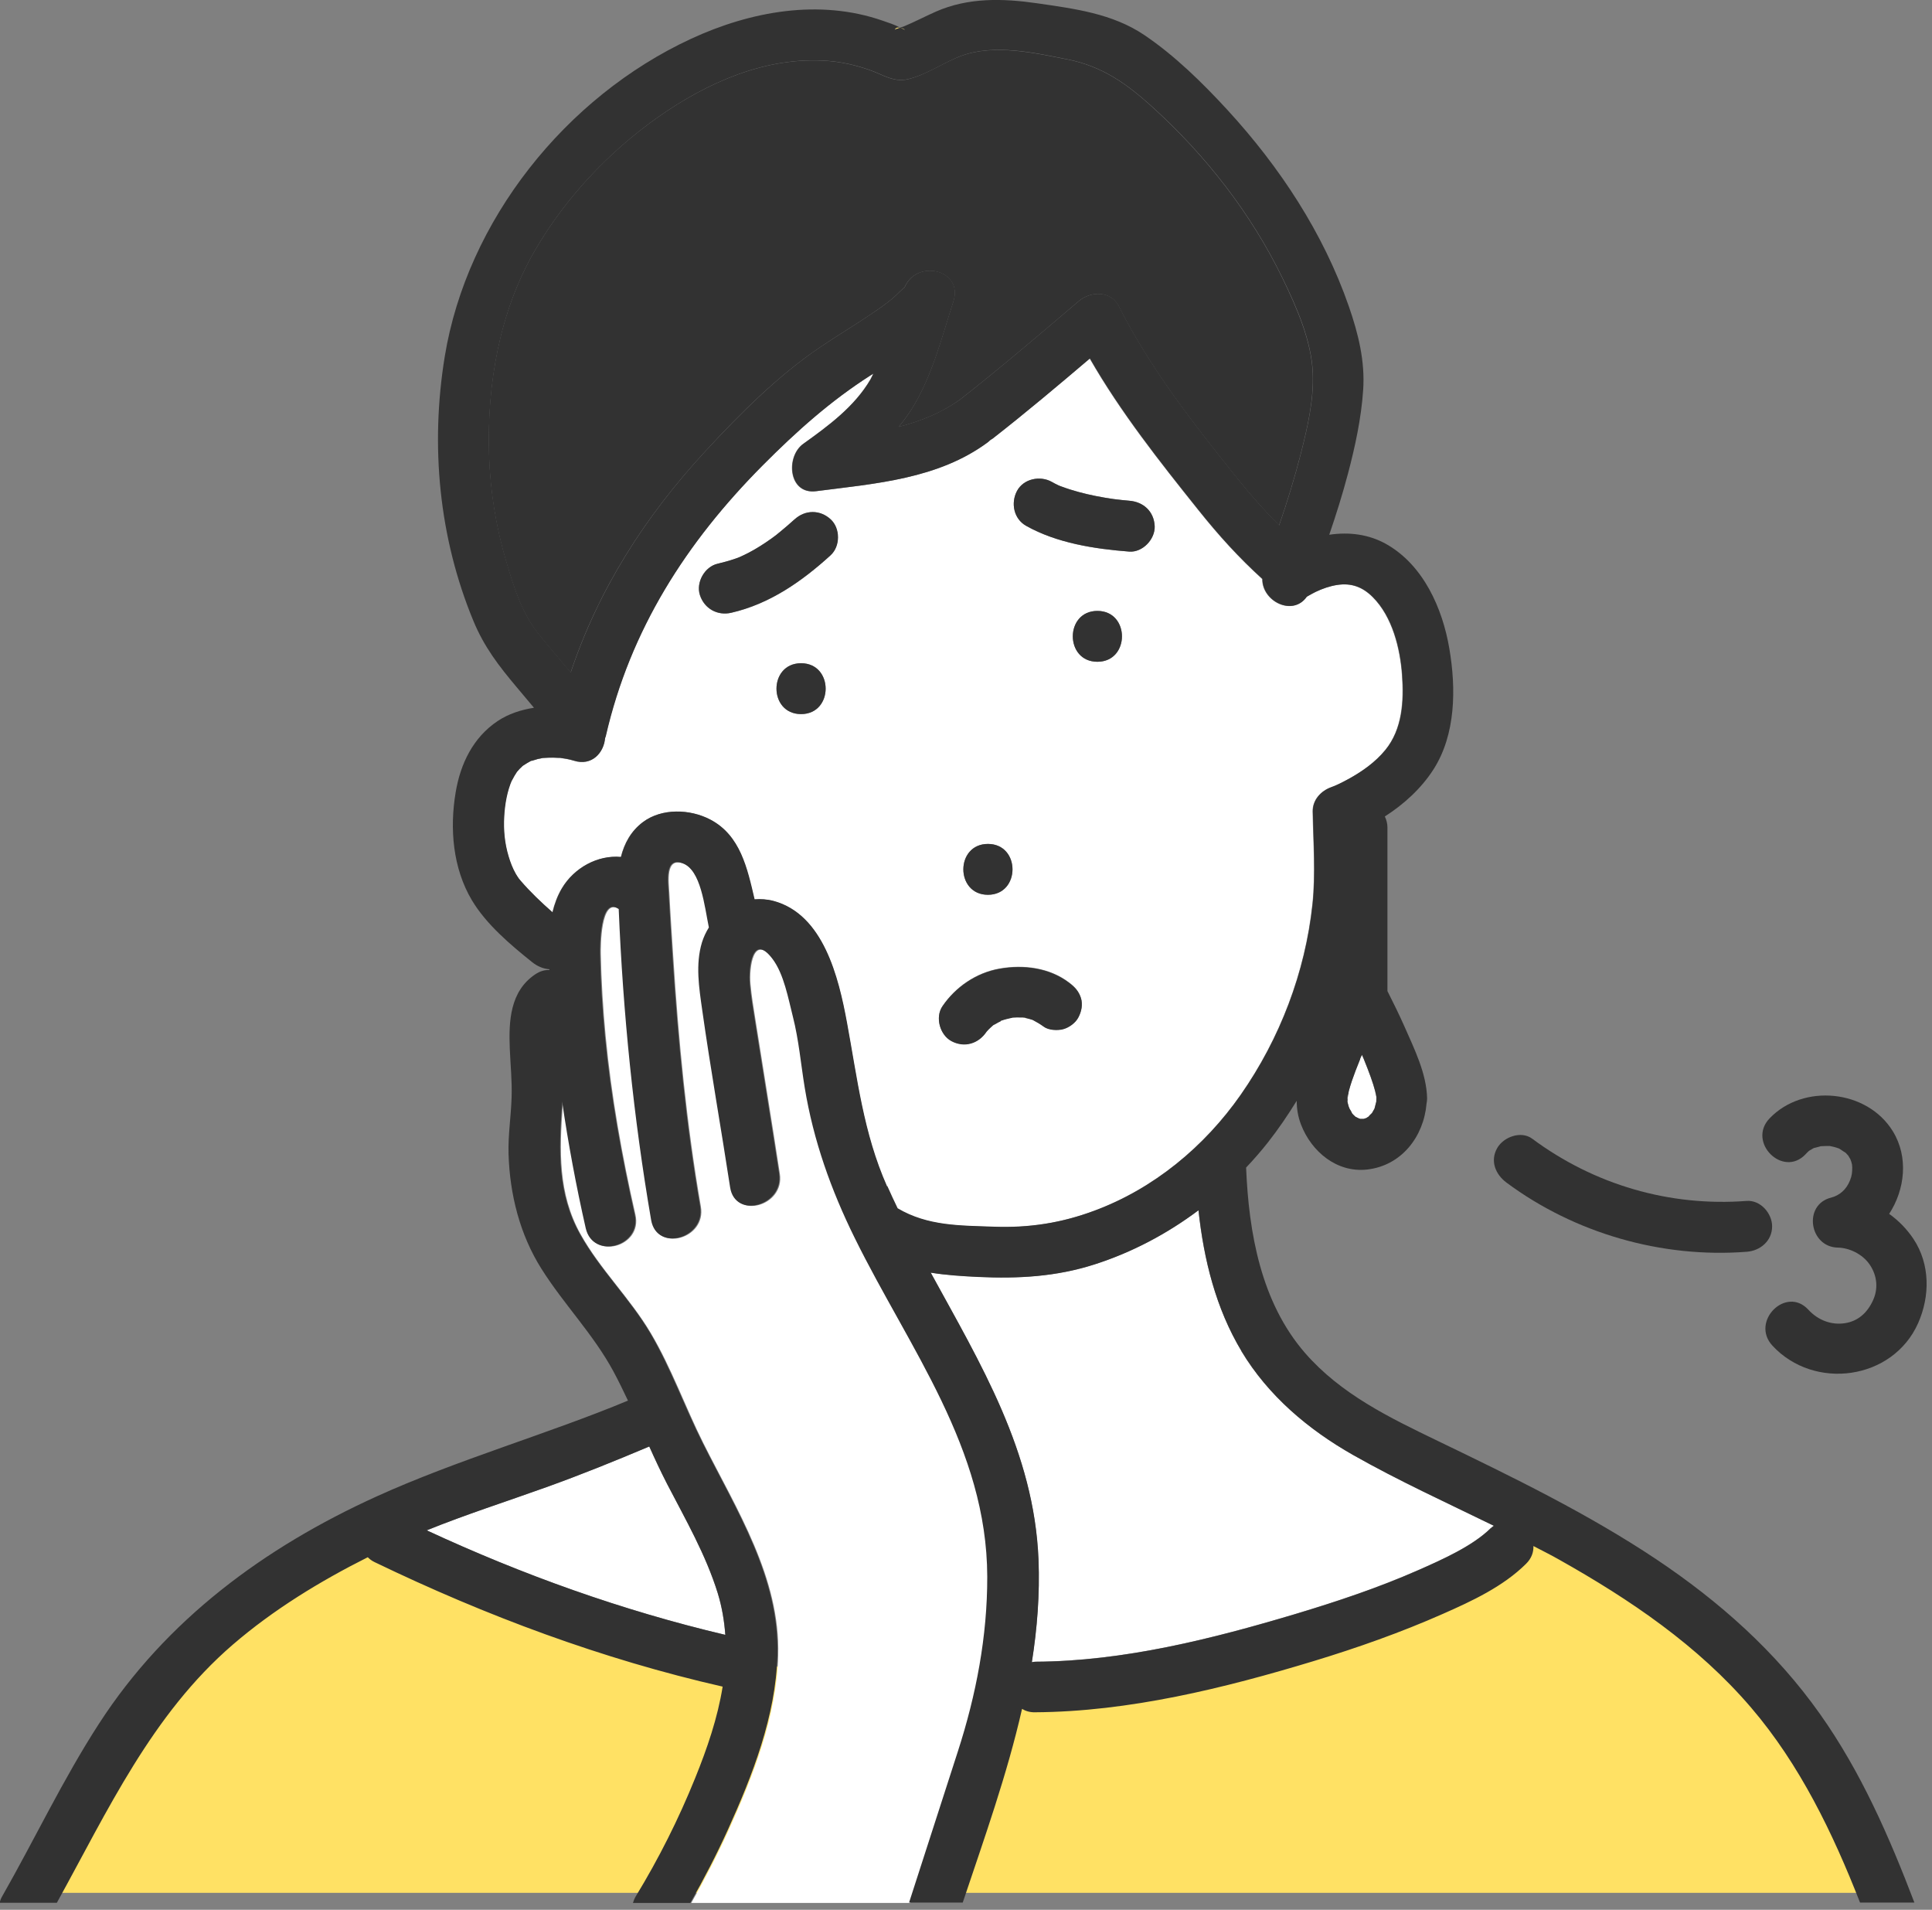 <svg width="171" height="169" viewBox="0 0 171 169" fill="none" xmlns="http://www.w3.org/2000/svg">
<rect x="0" y="0" width="171" height="169" fill="#808080" stroke="none"/>
<g clip-path="url(#clip0_9845_40087)">
<path d="M96.822 107.15C102.102 105.19 106.592 101.47 109.802 96.88C113.272 91.91 115.512 86.04 116.152 80.01C116.442 77.31 116.222 74.53 116.172 71.83C116.152 70.79 116.892 69.99 117.822 69.66C118.212 69.52 118.661 69.31 119.392 68.91C120.582 68.25 121.721 67.44 122.591 66.38C124.111 64.53 124.242 62.04 124.082 59.74C123.912 57.38 123.222 54.58 121.492 52.85C120.602 51.95 119.591 51.57 118.322 51.77C117.672 51.87 117.021 52.1 116.432 52.38C116.152 52.51 115.902 52.67 115.642 52.81C114.411 54.58 111.692 53.23 111.712 51.24C109.612 49.33 107.862 47.4 106.032 45.11C102.632 40.86 99.162 36.48 96.442 31.73C93.612 34.13 90.781 36.52 87.862 38.8C87.791 38.86 87.712 38.89 87.641 38.94C87.561 39.01 87.492 39.09 87.401 39.15C83.001 42.4 77.462 42.79 72.222 43.47C69.761 43.79 69.501 40.41 71.082 39.28C73.302 37.69 75.621 35.99 77.022 33.59C77.121 33.42 77.192 33.24 77.281 33.07C77.192 33.12 77.102 33.18 77.022 33.23C73.501 35.48 70.501 38.16 67.481 41.19C60.712 48 55.752 55.74 53.592 65.16C53.581 65.22 53.551 65.27 53.532 65.33C53.422 66.62 52.361 67.82 50.782 67.32C50.572 67.25 50.352 67.2 50.132 67.16C50.011 67.14 49.602 67.08 49.562 67.07C49.511 67.07 49.462 67.07 49.431 67.07C49.282 67.06 49.121 67.05 48.971 67.05C48.661 67.05 48.352 67.06 48.041 67.08C48.041 67.08 48.041 67.08 48.022 67.08C47.882 67.12 47.721 67.14 47.581 67.17C47.401 67.21 47.231 67.28 47.051 67.33C47.032 67.33 47.022 67.33 47.002 67.33C47.002 67.33 47.002 67.33 46.992 67.33C46.731 67.47 46.481 67.61 46.242 67.78C46.181 67.83 46.051 67.96 45.981 68.03C45.941 68.07 45.791 68.24 45.731 68.31C45.681 68.4 45.541 68.6 45.511 68.66C45.462 68.74 45.161 69.33 45.301 69.01C44.861 70.01 44.661 71.17 44.602 72.26C44.541 73.47 44.651 74.63 44.992 75.79C45.151 76.33 45.352 76.85 45.632 77.34C45.721 77.49 45.812 77.63 45.911 77.77C45.962 77.83 46.011 77.89 46.062 77.95C46.922 78.95 47.892 79.86 48.882 80.74C49.062 79.99 49.322 79.28 49.712 78.62C50.801 76.79 52.901 75.64 54.941 75.84C55.242 74.64 55.831 73.55 56.892 72.75C58.551 71.51 61.041 71.58 62.842 72.53C65.501 73.93 66.112 76.85 66.761 79.59C67.302 79.55 67.862 79.58 68.431 79.73C72.862 80.92 74.212 86.52 74.931 90.46C75.862 95.47 76.391 100.26 78.481 104.98C78.772 105.64 79.082 106.29 79.391 106.94C82.072 108.52 84.921 108.46 87.942 108.57C91.031 108.68 93.891 108.24 96.791 107.16L96.822 107.15ZM70.901 63.19C68.001 63.19 68.001 58.69 70.901 58.69C73.802 58.69 73.802 63.19 70.901 63.19ZM73.511 49.14C70.962 51.46 68.121 53.45 64.712 54.23C63.481 54.51 62.331 53.86 61.941 52.66C61.581 51.54 62.361 50.16 63.511 49.89C64.031 49.77 64.541 49.63 65.031 49.46C65.171 49.41 65.322 49.36 65.462 49.3C65.731 49.18 66.011 49.05 66.272 48.91C66.962 48.54 67.621 48.12 68.261 47.67C68.421 47.56 68.572 47.44 68.731 47.32C68.751 47.3 68.781 47.28 68.802 47.26C68.891 47.19 68.972 47.12 69.061 47.05C69.492 46.7 69.912 46.33 70.322 45.96C71.251 45.11 72.572 45.1 73.501 45.96C74.371 46.76 74.371 48.35 73.501 49.14H73.511ZM97.132 58.56C94.231 58.56 94.231 54.06 97.132 54.06C100.032 54.06 100.032 58.56 97.132 58.56ZM90.011 43.45C90.582 42.36 92.061 42.07 93.091 42.64C93.302 42.76 93.511 42.87 93.731 42.97C93.811 43 93.891 43.03 93.972 43.06C94.472 43.24 94.972 43.4 95.481 43.54C96.492 43.81 97.522 44.01 98.552 44.16C99.011 44.22 99.481 44.27 99.951 44.31C101.212 44.41 102.142 45.26 102.202 46.56C102.252 47.71 101.132 48.9 99.951 48.81C96.882 48.58 93.531 48.06 90.822 46.53C89.722 45.91 89.451 44.52 90.011 43.45ZM87.442 74.68C90.341 74.68 90.341 79.18 87.442 79.18C84.541 79.18 84.541 74.68 87.442 74.68ZM87.862 90.74C87.802 90.8 87.731 90.85 87.671 90.91C87.552 91.02 87.431 91.14 87.322 91.27C87.322 91.28 87.302 91.3 87.302 91.3C86.591 92.34 85.362 92.71 84.222 92.11C83.201 91.57 82.751 90.01 83.412 89.03C84.582 87.31 86.412 86.06 88.481 85.7C90.591 85.33 92.891 85.61 94.641 86.95C95.132 87.33 95.481 87.7 95.671 88.29C95.862 88.87 95.722 89.5 95.442 90.02C95.181 90.51 94.621 90.91 94.102 91.05C93.612 91.19 92.802 91.15 92.371 90.82C92.082 90.59 91.772 90.42 91.442 90.25C91.401 90.23 91.352 90.22 91.311 90.2C91.141 90.14 90.962 90.1 90.791 90.06C90.701 90.04 90.612 90.03 90.522 90.01C90.501 90.01 90.511 90.01 90.492 90.01C90.401 90.01 90.311 90.01 90.251 90.01C90.072 90.01 89.891 90.01 89.712 90.02C89.701 90.02 89.671 90.02 89.651 90.02C89.311 90.09 88.972 90.17 88.632 90.29C88.621 90.29 88.591 90.3 88.572 90.31C88.421 90.38 88.261 90.46 88.121 90.55C88.082 90.58 87.981 90.62 87.891 90.67C87.871 90.68 87.891 90.68 87.852 90.71L87.862 90.74Z" fill="white"/>
<path d="M109.881 119.56C107.611 115.77 106.541 111.46 106.071 107.09C103.301 109.17 100.211 110.81 96.871 111.88C93.471 112.97 90.121 113.16 86.581 112.99C85.121 112.92 83.731 112.83 82.371 112.61C86.771 120.66 91.521 128.43 91.911 138.01C92.031 141.07 91.801 144.09 91.321 147.08C91.431 147.06 91.541 147.04 91.661 147.04C99.421 147 107.251 145.03 114.641 142.82C118.301 141.72 121.961 140.5 125.471 138.96C127.701 137.98 130.351 136.79 131.931 135.23C132.021 135.14 132.111 135.08 132.201 135.01C128.021 132.97 123.791 131.04 119.751 128.75C115.781 126.5 112.231 123.5 109.861 119.56H109.881Z" fill="white"/>
<path d="M79.699 2.45C80.069 2.53 80.359 2.82 79.699 2.45V2.45Z" fill="#FFE164"/>
<path d="M79.18 2.65C79.2 2.6 79.46 2.51 79.69 2.45C79.49 2.41 79.27 2.42 79.18 2.65Z" fill="#FFE164"/>
<path d="M50.508 59.51C52.958 52.16 57.078 45.72 62.428 39.93C65.488 36.61 68.878 33.22 72.638 30.69C74.098 29.7 75.618 28.8 77.078 27.81C77.758 27.35 78.448 26.88 79.078 26.34C79.308 26.14 80.108 25.32 80.038 25.48C81.098 22.87 85.288 23.86 84.378 26.68C83.348 29.86 82.498 33.29 80.718 36.15C80.358 36.73 79.958 37.27 79.528 37.78C81.468 37.28 83.328 36.55 85.008 35.33C88.578 32.53 92.038 29.58 95.488 26.64C96.518 25.76 98.318 25.71 99.018 27.1C101.768 32.56 105.628 37.5 109.438 42.25C110.688 43.81 111.898 45.17 113.208 46.49C113.938 44.39 114.588 42.26 115.138 40.11C115.718 37.82 116.278 35.43 116.188 33.05C116.088 30.19 114.738 27.16 113.508 24.62C110.718 18.88 106.708 13.75 101.988 9.47C99.708 7.4 97.548 5.87 94.478 5.26C91.538 4.68 88.008 3.88 85.098 4.94C83.528 5.51 82.038 6.6 80.368 7.01C79.098 7.32 78.098 6.59 76.938 6.19C75.738 5.77 74.478 5.48 73.208 5.39C67.768 5 62.588 7.31 58.218 10.38C53.858 13.45 50.028 17.54 47.348 22.15C44.198 27.56 43.088 34.01 43.278 40.21C43.378 43.44 43.888 46.63 44.808 49.72C45.458 51.92 46.168 54.22 47.608 56.04C48.548 57.22 49.538 58.36 50.508 59.52V59.51Z" fill="#323232"/>
<path d="M37.762 135.42C46.262 139.36 55.082 142.52 64.192 144.67C64.102 143.45 63.902 142.22 63.522 140.98C62.472 137.58 60.682 134.47 59.042 131.32C58.482 130.23 57.962 129.12 57.462 128C54.452 129.27 51.422 130.5 48.352 131.6C44.802 132.87 41.242 134.01 37.762 135.42Z" fill="white"/>
<path d="M90.539 90.02C90.649 90.04 90.789 90.06 90.789 90.06C90.749 90.02 90.639 90.02 90.539 90.02Z" fill="#FFE164"/>
<path d="M15.5 146.5C13.5 148.1 6.333 161.167 3 167.5H167L161.5 154.5L151 143.5L136.5 134C135.667 134.667 133.5 136.6 131.5 139C129.5 141.4 111 147 102 149.5C91.667 149.333 69.7 148.5 64.5 146.5C59.3 144.5 42.667 138.667 35 136H31.5C27 138.833 17.5 144.9 15.5 146.5Z" fill="#FFE164"/>
<path d="M87.449 139.55C87.419 128.16 80.559 119.39 75.729 109.6C73.629 105.33 72.069 100.95 71.289 96.25C70.949 94.17 70.769 92.06 70.249 90.01C69.839 88.4 69.459 86.23 68.439 84.88C66.669 82.53 66.299 85.68 66.429 87.08C66.529 88.18 66.689 89.11 66.879 90.31C67.589 94.84 68.339 99.36 69.029 103.89C69.459 106.73 65.129 107.94 64.689 105.09C63.889 99.86 62.959 94.64 62.219 89.4C61.939 87.43 61.609 85.37 62.199 83.42C62.339 82.94 62.559 82.51 62.809 82.1C62.419 80.22 62.099 77.02 60.489 76.42C58.869 75.82 59.199 78.07 59.249 79.05C59.339 80.91 59.469 82.76 59.589 84.62C60.059 92.05 60.769 99.44 62.039 106.79C62.529 109.63 58.189 110.83 57.699 107.99C56.139 98.92 55.209 89.67 54.829 80.46C54.809 80.45 54.789 80.44 54.769 80.43C53.159 79.41 53.169 83.83 53.179 84.4C53.229 86.84 53.379 89.27 53.609 91.69C54.119 97.02 55.059 102.29 56.249 107.51C56.889 110.33 52.549 111.53 51.909 108.71C51.069 105 50.369 101.26 49.819 97.5C49.819 97.61 49.819 97.72 49.809 97.83C49.519 101.79 49.389 105.64 51.399 109.23C53.149 112.36 55.789 114.89 57.619 117.99C59.449 121.08 60.649 124.49 62.249 127.69C65.219 133.61 69.079 139.62 68.879 146.51C68.729 151.88 66.679 157.12 64.489 161.95C63.489 164.15 62.369 166.31 61.169 168.42H80.549C81.989 163.96 83.429 159.5 84.869 155.04C86.489 150.03 87.479 144.86 87.469 139.58L87.449 139.55Z" fill="white"/>
<path d="M90.82 46.53C93.54 48.06 96.89 48.57 99.95 48.81C101.13 48.9 102.25 47.71 102.2 46.56C102.14 45.26 101.21 44.41 99.95 44.31C99.48 44.27 99.02 44.22 98.55 44.16C97.52 44.01 96.49 43.82 95.48 43.54C94.97 43.4 94.46 43.25 93.97 43.06C93.89 43.03 93.81 43 93.73 42.97C93.51 42.87 93.3 42.76 93.09 42.64C92.06 42.06 90.59 42.36 90.01 43.45C89.45 44.51 89.72 45.91 90.82 46.53Z" fill="#323232"/>
<path d="M70.332 45.95C69.922 46.32 69.502 46.69 69.072 47.04C68.982 47.11 68.902 47.18 68.812 47.25C68.792 47.27 68.762 47.29 68.742 47.31C68.592 47.43 68.432 47.54 68.272 47.66C67.632 48.12 66.972 48.54 66.282 48.9C66.012 49.04 65.742 49.17 65.472 49.29C65.332 49.35 65.192 49.4 65.042 49.45C64.542 49.62 64.032 49.76 63.522 49.88C62.372 50.14 61.592 51.53 61.952 52.65C62.342 53.85 63.492 54.5 64.722 54.22C68.122 53.44 70.972 51.45 73.522 49.13C74.392 48.34 74.392 46.74 73.522 45.95C72.592 45.09 71.272 45.1 70.342 45.95H70.332Z" fill="#323232"/>
<path d="M97.128 54.06C94.228 54.06 94.228 58.56 97.128 58.56C100.028 58.56 100.028 54.06 97.128 54.06Z" fill="#323232"/>
<path d="M87.441 79.18C90.341 79.18 90.341 74.68 87.441 74.68C84.541 74.68 84.541 79.18 87.441 79.18Z" fill="#323232"/>
<path d="M88.57 90.34C88.57 90.34 88.62 90.32 88.63 90.32C88.96 90.2 89.3 90.13 89.65 90.05C89.67 90.05 89.7 90.05 89.71 90.05C89.89 90.04 90.07 90.03 90.25 90.04C90.3 90.04 90.39 90.04 90.49 90.04C90.5 90.04 90.49 90.04 90.52 90.04C90.61 90.06 90.7 90.07 90.79 90.09C90.97 90.13 91.14 90.18 91.31 90.23C91.36 90.24 91.4 90.26 91.44 90.28C91.76 90.45 92.07 90.63 92.37 90.85C92.8 91.18 93.61 91.21 94.1 91.08C94.62 90.94 95.19 90.53 95.44 90.05C95.72 89.53 95.85 88.9 95.67 88.32C95.48 87.72 95.13 87.35 94.64 86.98C92.89 85.64 90.59 85.36 88.48 85.73C86.42 86.09 84.58 87.34 83.41 89.06C82.75 90.04 83.19 91.6 84.22 92.14C85.36 92.74 86.59 92.37 87.3 91.33C87.3 91.33 87.32 91.31 87.32 91.3C87.43 91.17 87.55 91.05 87.67 90.94C87.73 90.88 87.8 90.83 87.86 90.77C87.89 90.75 87.88 90.75 87.9 90.73C87.99 90.68 88.08 90.63 88.13 90.61C88.28 90.52 88.43 90.44 88.58 90.37L88.57 90.34ZM90.79 90.07C90.79 90.07 90.64 90.04 90.54 90.03C90.65 90.03 90.75 90.03 90.79 90.07Z" fill="#323232"/>
<path d="M70.902 58.69C68.002 58.69 68.002 63.19 70.902 63.19C73.802 63.19 73.802 58.69 70.902 58.69Z" fill="#323232"/>
<path d="M119.269 97.53C119.209 97.3 119.269 97.38 119.269 97.53V97.53Z" fill="white"/>
<path d="M119.219 97.27C119.239 97.22 119.239 97.2 119.259 97.16C119.259 97.15 119.259 97.14 119.259 97.12C119.249 97.17 119.239 97.22 119.219 97.27Z" fill="white"/>
<path d="M119.262 97.08C119.262 97.08 119.262 97.11 119.262 97.13C119.282 97.05 119.312 96.97 119.322 96.88C119.302 96.87 119.262 96.94 119.262 97.08Z" fill="white"/>
<path d="M121.732 96.65C121.622 96.19 121.472 95.75 121.312 95.3C121.142 94.82 120.952 94.35 120.762 93.87C120.722 93.77 120.682 93.66 120.632 93.56C120.622 93.54 120.612 93.52 120.612 93.51C120.592 93.46 120.562 93.41 120.542 93.35C120.472 93.49 120.382 93.64 120.362 93.78C120.362 93.78 120.532 93.35 120.442 93.59C120.412 93.66 120.382 93.73 120.352 93.8C120.222 94.12 120.092 94.44 119.972 94.76C119.752 95.34 119.542 95.93 119.382 96.53C119.352 96.64 119.342 96.75 119.322 96.87C119.342 96.88 119.322 96.98 119.262 97.15C119.262 97.28 119.272 97.4 119.262 97.53C119.292 97.65 119.312 97.76 119.352 97.88C119.382 97.98 119.422 98.08 119.452 98.13C119.532 98.26 119.622 98.4 119.672 98.53C119.712 98.58 119.752 98.63 119.802 98.67C119.852 98.72 119.912 98.77 119.972 98.83C119.972 98.83 119.972 98.83 119.982 98.83C120.202 98.95 120.372 99 120.022 98.89C120.122 98.92 120.232 98.95 120.332 98.99C120.342 98.99 120.362 99 120.382 99.01C120.482 99.01 120.592 99.01 120.692 99.01C120.772 98.99 120.882 98.95 120.912 98.94C120.912 98.94 120.912 98.94 120.922 98.94C120.932 98.93 120.942 98.92 120.962 98.91C121.012 98.88 121.072 98.84 121.122 98.81C121.202 98.69 121.332 98.58 121.442 98.48C121.442 98.48 121.442 98.48 121.442 98.47C121.492 98.37 121.552 98.27 121.612 98.17C121.632 98.14 121.632 98.13 121.642 98.12C121.642 98.1 121.642 98.09 121.662 98.06C121.712 97.88 121.762 97.69 121.802 97.51C121.802 97.41 121.812 97.3 121.812 97.2C121.812 97.16 121.812 97.12 121.812 97.07C121.782 96.93 121.752 96.79 121.722 96.65H121.732Z" fill="white"/>
<path d="M119.262 97.13C119.262 97.13 119.262 97.15 119.262 97.17C119.322 97 119.342 96.9 119.322 96.89C119.312 96.98 119.282 97.06 119.262 97.14V97.13Z" fill="#323232"/>
<path d="M146.611 137.99C140.491 133.91 133.851 130.69 127.241 127.5C122.971 125.44 118.681 123.37 115.511 119.73C111.601 115.23 110.531 109.09 110.291 103.32C110.961 102.61 111.601 101.88 112.201 101.12C113.131 99.94 113.981 98.69 114.771 97.41C114.771 98.11 114.881 98.81 115.151 99.51C116.071 101.91 118.331 103.8 121.021 103.49C124.051 103.14 126.011 100.58 126.261 97.67C126.291 97.52 126.311 97.36 126.311 97.19C126.271 95 125.161 92.78 124.301 90.82C123.831 89.76 123.321 88.73 122.801 87.7V73.2C122.801 72.87 122.711 72.55 122.571 72.25C124.271 71.16 125.781 69.78 126.861 68.11C128.861 65.01 128.881 60.91 128.281 57.4C127.681 53.84 125.991 50.02 122.721 48.16C121.161 47.27 119.391 47.06 117.651 47.32C118.261 45.54 118.821 43.75 119.301 41.94C119.941 39.52 120.481 37.03 120.651 34.53C120.831 31.96 120.221 29.52 119.381 27.1C117.131 20.62 113.261 14.76 108.641 9.73C106.431 7.33 103.991 4.93 101.281 3.1C98.451 1.19 95.091 0.77 91.791 0.29C88.751 -0.15 85.691 -0.23 82.831 1.03C81.881 1.45 80.951 1.94 79.991 2.34C79.941 2.36 79.821 2.4 79.681 2.44C79.681 2.44 79.681 2.44 79.661 2.44C79.211 2.19 78.611 2 78.121 1.83C72.501 -0.12 66.421 1 61.151 3.44C50.081 8.57 41.331 19.5 39.361 31.57C38.081 39.44 38.841 47.58 41.911 54.97C42.861 57.26 44.151 58.93 45.741 60.82C46.251 61.42 46.751 62.03 47.261 62.63C46.101 62.81 44.981 63.18 44.041 63.81C41.871 65.26 40.751 67.59 40.331 70.11C39.791 73.31 40.071 76.82 41.771 79.67C43.051 81.81 45.191 83.61 47.111 85.15C47.561 85.51 48.091 85.73 48.621 85.77C48.621 85.79 48.621 85.82 48.621 85.84C48.221 85.82 47.801 85.93 47.371 86.22C45.141 87.72 45.021 90.35 45.121 92.81C45.181 94.24 45.331 95.67 45.281 97.11C45.231 98.79 44.961 100.44 45.011 102.12C45.121 105.7 46.011 109.25 47.931 112.29C49.911 115.43 52.531 118.08 54.301 121.37C54.751 122.21 55.171 123.07 55.581 123.94C48.581 126.86 40.461 129.18 33.311 132.43C23.411 136.93 14.711 143.33 8.761 152.53C5.581 157.44 3.081 162.74 0.191 167.81C0.081 168 0.011 168.19 -0.039 168.38H5.031C9.521 160.25 13.431 151.71 20.611 145.53C24.201 142.44 28.311 139.93 32.551 137.8C32.721 137.97 32.911 138.12 33.171 138.24C43.021 142.99 53.291 146.82 63.961 149.25C63.521 152 62.601 154.7 61.521 157.36C60.071 160.95 58.301 164.48 56.281 167.79C56.161 167.99 56.081 168.19 56.021 168.39H61.101C62.301 166.28 63.421 164.12 64.421 161.92C66.611 157.09 68.661 151.85 68.811 146.48C69.011 139.6 65.141 133.58 62.181 127.66C60.571 124.46 59.371 121.05 57.551 117.96C55.721 114.87 53.081 112.34 51.331 109.2C49.321 105.6 49.451 101.76 49.741 97.8C49.741 97.69 49.741 97.58 49.751 97.47C50.301 101.23 51.001 104.98 51.841 108.68C52.481 111.5 56.821 110.31 56.181 107.48C55.001 102.26 54.051 96.99 53.541 91.66C53.311 89.24 53.151 86.8 53.111 84.37C53.101 83.8 53.091 79.38 54.701 80.4C54.721 80.41 54.741 80.42 54.761 80.43C55.141 89.64 56.071 98.89 57.631 107.96C58.121 110.81 62.461 109.6 61.971 106.76C60.701 99.42 60.001 92.03 59.521 84.59C59.401 82.73 59.281 80.88 59.181 79.02C59.131 78.04 58.801 75.79 60.421 76.39C62.041 76.99 62.351 80.18 62.741 82.07C62.491 82.48 62.281 82.91 62.131 83.39C61.541 85.34 61.871 87.4 62.151 89.37C62.891 94.61 63.821 99.82 64.621 105.06C65.051 107.91 69.391 106.7 68.961 103.86C68.271 99.33 67.521 94.81 66.811 90.28C66.621 89.08 66.461 88.15 66.361 87.05C66.231 85.65 66.601 82.5 68.371 84.85C69.391 86.2 69.771 88.38 70.181 89.98C70.701 92.03 70.881 94.13 71.221 96.22C71.991 100.92 73.551 105.3 75.661 109.57C80.491 119.36 87.351 128.13 87.381 139.52C87.391 144.8 86.401 149.97 84.781 154.98C83.341 159.44 81.901 163.9 80.461 168.36H85.211C87.101 162.72 89.141 157.03 90.461 151.22C90.771 151.41 91.151 151.53 91.611 151.52C99.921 151.47 108.361 149.39 116.271 146.99C120.151 145.81 123.981 144.46 127.691 142.82C130.281 141.68 133.031 140.4 135.061 138.39C135.561 137.9 135.741 137.35 135.721 136.81C136.481 137.21 137.261 137.59 138.011 138.02C144.271 141.54 150.291 145.61 154.991 151.11C159.311 156.16 162.221 162.21 164.631 168.36H169.441C167.221 162.54 164.711 156.79 161.091 151.68C157.171 146.14 152.181 141.71 146.551 137.95L146.611 137.99ZM59.051 131.32C60.681 134.47 62.471 137.57 63.531 140.98C63.911 142.22 64.111 143.45 64.201 144.67C55.081 142.52 46.261 139.36 37.771 135.42C41.251 134.01 44.811 132.88 48.361 131.6C51.431 130.5 54.461 129.27 57.471 128C57.971 129.12 58.491 130.23 59.051 131.32ZM119.271 97.53C119.211 97.3 119.271 97.38 119.271 97.53V97.53ZM121.811 97.51C121.761 97.7 121.721 97.88 121.671 98.06C121.671 98.09 121.661 98.1 121.651 98.12C121.641 98.14 121.631 98.15 121.621 98.17C121.561 98.27 121.501 98.37 121.451 98.47C121.451 98.47 121.451 98.47 121.451 98.48C121.341 98.59 121.221 98.7 121.131 98.81C121.071 98.85 121.011 98.88 120.971 98.91C120.951 98.92 120.941 98.93 120.931 98.94C120.931 98.94 120.931 98.94 120.921 98.94C120.891 98.94 120.781 98.99 120.701 99.01C120.601 99.01 120.491 99.01 120.391 99.01C120.371 99.01 120.361 98.99 120.341 98.99C120.241 98.95 120.131 98.92 120.031 98.89C120.381 99 120.221 98.95 119.991 98.83C119.991 98.83 119.991 98.83 119.981 98.83C119.921 98.78 119.871 98.73 119.811 98.67C119.761 98.62 119.721 98.58 119.681 98.53C119.631 98.4 119.541 98.26 119.461 98.13C119.441 98.08 119.391 97.98 119.361 97.88C119.331 97.76 119.301 97.65 119.271 97.53C119.271 97.4 119.271 97.28 119.271 97.15C119.261 97.19 119.251 97.21 119.231 97.26C119.251 97.22 119.251 97.16 119.271 97.11C119.271 97.09 119.271 97.08 119.271 97.06C119.271 96.92 119.311 96.85 119.331 96.86C119.351 96.74 119.361 96.62 119.391 96.52C119.551 95.92 119.761 95.33 119.981 94.75C120.101 94.43 120.231 94.11 120.361 93.79C120.391 93.72 120.421 93.65 120.451 93.58C120.541 93.35 120.371 93.78 120.371 93.77C120.391 93.63 120.481 93.48 120.551 93.34C120.571 93.39 120.601 93.44 120.621 93.5C120.621 93.51 120.631 93.53 120.641 93.55C120.691 93.65 120.731 93.76 120.771 93.86C120.961 94.33 121.151 94.81 121.321 95.29C121.481 95.73 121.621 96.18 121.741 96.64C121.781 96.78 121.801 96.92 121.831 97.06C121.831 97.1 121.831 97.15 121.831 97.19C121.831 97.29 121.821 97.4 121.821 97.5L121.811 97.51ZM79.701 2.45C80.071 2.53 80.361 2.82 79.701 2.45V2.45ZM79.691 2.45C79.461 2.52 79.201 2.6 79.181 2.65C79.271 2.42 79.491 2.4 79.691 2.45ZM44.821 49.71C43.901 46.61 43.391 43.43 43.291 40.2C43.101 34 44.211 27.55 47.361 22.14C50.041 17.53 53.881 13.44 58.231 10.37C62.601 7.3 67.771 4.99 73.221 5.38C74.491 5.47 75.751 5.76 76.951 6.18C78.111 6.58 79.111 7.31 80.381 7C82.051 6.6 83.541 5.51 85.111 4.93C88.021 3.87 91.551 4.66 94.491 5.25C97.561 5.86 99.711 7.39 102.001 9.46C106.721 13.74 110.731 18.87 113.521 24.61C114.761 27.15 116.101 30.18 116.201 33.04C116.291 35.42 115.731 37.81 115.151 40.1C114.601 42.25 113.951 44.38 113.221 46.48C111.911 45.16 110.691 43.8 109.451 42.24C105.641 37.49 101.781 32.55 99.031 27.09C98.331 25.7 96.531 25.76 95.501 26.63C92.041 29.57 88.591 32.52 85.021 35.32C83.341 36.53 81.481 37.27 79.541 37.77C79.971 37.25 80.371 36.71 80.731 36.14C82.511 33.28 83.361 29.85 84.391 26.67C85.301 23.85 81.111 22.86 80.051 25.47C80.121 25.31 79.321 26.14 79.091 26.33C78.461 26.87 77.781 27.34 77.091 27.8C75.631 28.79 74.111 29.7 72.651 30.68C68.891 33.21 65.511 36.61 62.441 39.92C57.091 45.71 52.981 52.15 50.521 59.5C49.551 58.34 48.561 57.2 47.621 56.02C46.181 54.21 45.471 51.9 44.821 49.7V49.71ZM78.511 104.97C76.421 100.25 75.891 95.46 74.961 90.45C74.231 86.51 72.891 80.9 68.461 79.72C67.891 79.57 67.331 79.54 66.791 79.58C66.151 76.84 65.541 73.92 62.871 72.52C61.071 71.58 58.581 71.5 56.921 72.74C55.851 73.54 55.271 74.63 54.971 75.83C52.921 75.64 50.821 76.78 49.741 78.61C49.351 79.27 49.091 79.99 48.911 80.73C47.911 79.85 46.951 78.94 46.091 77.94C46.041 77.88 45.991 77.82 45.941 77.76C45.841 77.62 45.751 77.48 45.661 77.33C45.381 76.84 45.181 76.32 45.021 75.78C44.671 74.62 44.561 73.46 44.631 72.25C44.691 71.16 44.891 70 45.331 69C45.191 69.32 45.491 68.73 45.541 68.65C45.571 68.6 45.711 68.39 45.761 68.3C45.821 68.23 45.971 68.06 46.011 68.02C46.081 67.95 46.221 67.83 46.271 67.77C46.511 67.61 46.761 67.46 47.021 67.32C47.021 67.32 47.021 67.32 47.031 67.32C47.051 67.32 47.051 67.32 47.081 67.32C47.261 67.28 47.431 67.21 47.611 67.16C47.751 67.13 47.911 67.11 48.051 67.07C48.051 67.07 48.051 67.07 48.071 67.07C48.381 67.05 48.691 67.03 49.001 67.04C49.151 67.04 49.311 67.05 49.461 67.06C49.481 67.06 49.531 67.06 49.591 67.06C49.631 67.07 50.041 67.13 50.161 67.15C50.381 67.2 50.591 67.24 50.811 67.31C52.391 67.81 53.451 66.61 53.561 65.32C53.581 65.26 53.601 65.21 53.621 65.15C55.781 55.73 60.741 47.99 67.511 41.18C70.531 38.14 73.531 35.47 77.051 33.22C77.131 33.17 77.221 33.11 77.311 33.06C77.221 33.23 77.151 33.41 77.051 33.58C75.641 35.98 73.331 37.68 71.111 39.27C69.531 40.4 69.791 43.78 72.251 43.46C77.491 42.79 83.031 42.39 87.431 39.14C87.521 39.07 87.591 39 87.671 38.93C87.741 38.88 87.821 38.85 87.891 38.79C90.811 36.51 93.651 34.12 96.471 31.72C99.201 36.47 102.661 40.85 106.061 45.1C107.891 47.39 109.641 49.32 111.741 51.23C111.721 53.22 114.451 54.57 115.671 52.8C115.941 52.65 116.191 52.5 116.461 52.37C117.051 52.09 117.701 51.86 118.351 51.76C119.621 51.56 120.621 51.94 121.521 52.84C123.251 54.57 123.941 57.37 124.111 59.73C124.281 62.03 124.141 64.52 122.621 66.37C121.751 67.43 120.611 68.24 119.421 68.9C118.691 69.3 118.241 69.51 117.851 69.65C116.921 69.98 116.181 70.78 116.201 71.82C116.251 74.53 116.461 77.31 116.181 80C115.541 86.03 113.301 91.9 109.831 96.87C106.621 101.46 102.131 105.19 96.851 107.14C93.951 108.22 91.091 108.66 88.001 108.55C84.981 108.44 82.131 108.5 79.451 106.92C79.141 106.27 78.831 105.62 78.541 104.96L78.511 104.97ZM131.941 135.24C130.361 136.8 127.711 137.99 125.481 138.97C121.981 140.51 118.321 141.73 114.651 142.83C107.261 145.04 99.431 147.01 91.671 147.05C91.551 147.05 91.441 147.07 91.331 147.09C91.801 144.11 92.041 141.09 91.921 138.02C91.531 128.44 86.781 120.67 82.381 112.62C83.731 112.84 85.131 112.93 86.591 113C90.141 113.16 93.481 112.98 96.881 111.89C100.211 110.82 103.301 109.18 106.081 107.1C106.551 111.46 107.611 115.78 109.891 119.57C112.261 123.52 115.811 126.51 119.781 128.76C123.821 131.05 128.061 132.98 132.231 135.02C132.141 135.09 132.041 135.15 131.961 135.24H131.941Z" fill="#323232"/>
<path d="M132.529 101.57C131.859 102.72 132.359 103.92 133.339 104.65C139.389 109.14 147.089 111.35 154.599 110.77C155.809 110.68 156.849 109.8 156.849 108.52C156.849 107.37 155.819 106.18 154.599 106.27C147.769 106.79 141.099 104.84 135.609 100.76C134.629 100.04 133.099 100.6 132.529 101.57Z" fill="#323232"/>
<path d="M167.2 107.43C168.61 105.27 168.94 102.39 167.53 100.1C165.26 96.41 159.6 95.85 156.62 98.97C154.62 101.07 157.8 104.25 159.8 102.15C159.89 102.05 159.99 101.95 160.09 101.86C160.11 101.84 160.14 101.83 160.16 101.81C160.28 101.74 160.4 101.67 160.52 101.6C160.54 101.6 160.56 101.59 160.58 101.58C160.68 101.55 161.09 101.46 161.14 101.43C161.39 101.41 161.64 101.41 161.89 101.41C161.92 101.41 161.94 101.41 161.96 101.41C162.09 101.44 162.23 101.47 162.36 101.5C162.49 101.54 162.62 101.58 162.74 101.62C162.76 101.63 162.79 101.64 162.82 101.66C162.94 101.73 163.5 102.13 163.24 101.91C163.35 102 163.45 102.1 163.54 102.21C163.59 102.27 163.61 102.29 163.63 102.3C163.61 102.28 163.59 102.27 163.64 102.35C163.65 102.37 163.73 102.5 163.77 102.57C163.79 102.64 163.85 102.78 163.86 102.81C163.86 102.83 163.9 102.97 163.92 103.05C163.92 103.13 163.94 103.26 163.94 103.29C163.94 103.78 163.91 104.03 163.74 104.46C163.42 105.27 162.81 105.79 162.06 105.98C159.57 106.61 160.14 110.35 162.66 110.4C163.68 110.42 164.85 110.97 165.49 111.91C166.19 112.95 166.22 114.09 165.79 115.04C165.27 116.21 164.41 116.92 163.29 117.09C162.12 117.27 160.93 116.85 160.05 115.89C158.08 113.76 154.91 116.94 156.87 119.07C160.57 123.08 167.53 122.13 169.77 117.09C170.83 114.7 170.84 111.88 169.37 109.65C168.78 108.76 168.04 108.01 167.2 107.41V107.43Z" fill="#323232"/>
</g>
<defs>
<clipPath id="clip0_9845_40087">
<rect width="170.53" height="168.39" fill="white"/>
</clipPath>
</defs>
</svg>
